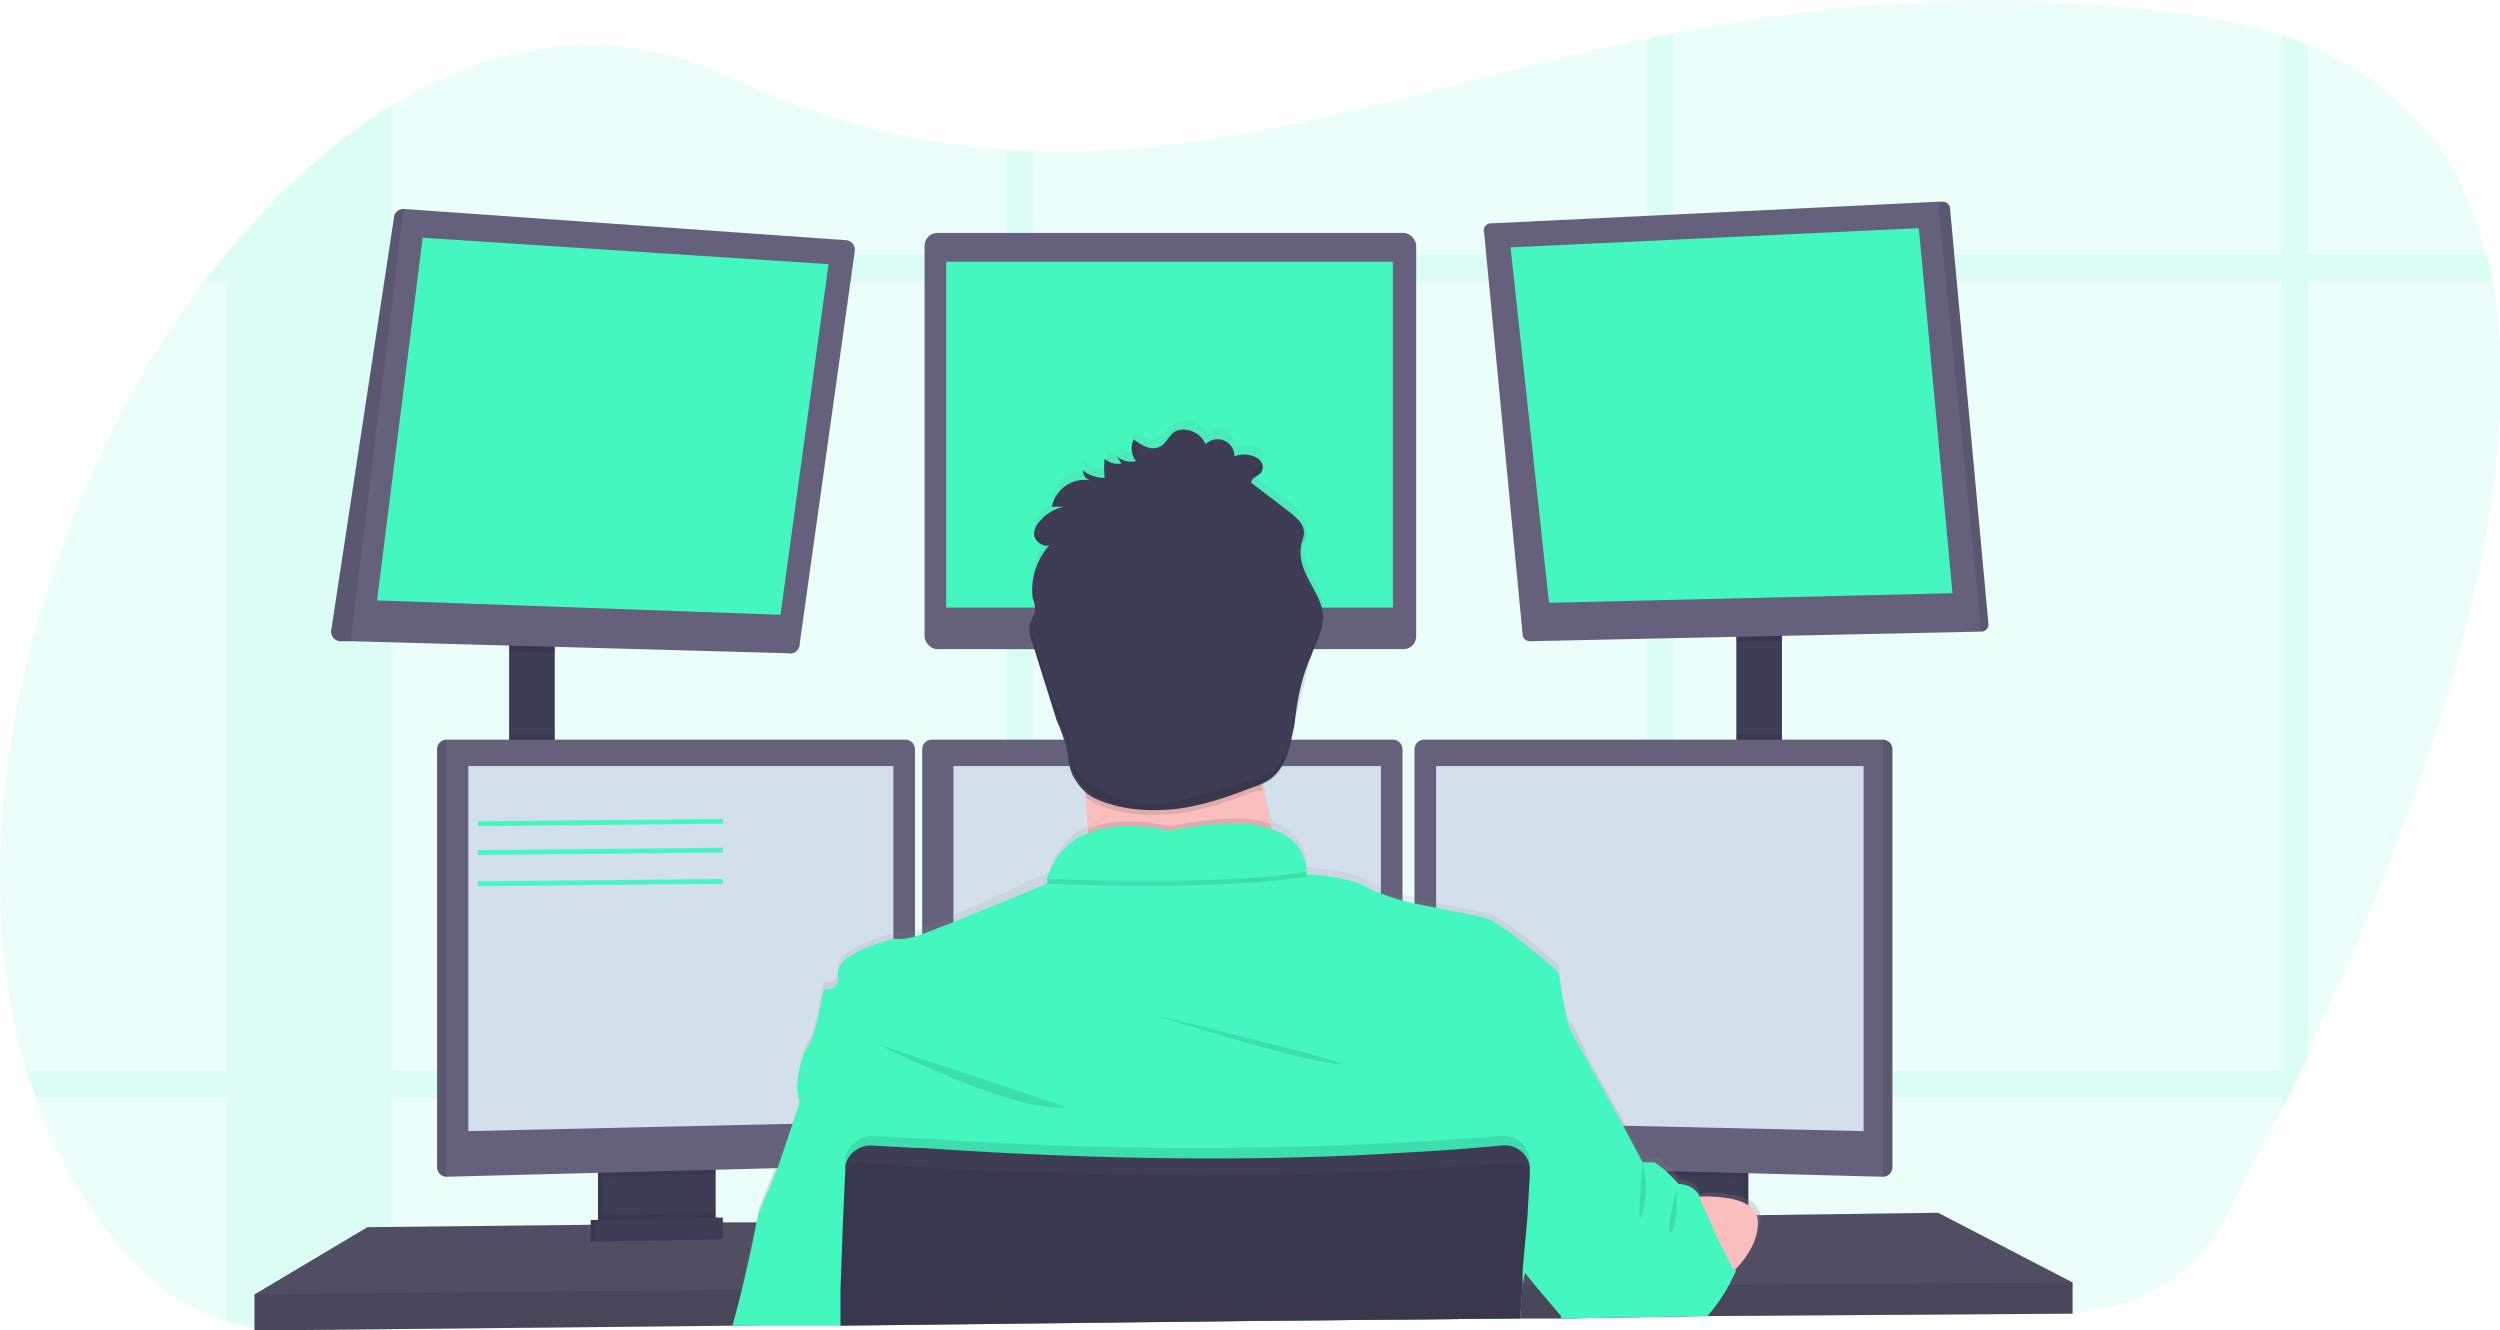 <svg xmlns="http://www.w3.org/2000/svg" data-name="Layer 1" viewBox="0 0 1041 554"><defs><linearGradient id="a" x1="597.8" x2="597.8" y1="725.4" y2="347.7" gradientUnits="userSpaceOnUse"><stop offset="0" stop-color="gray" stop-opacity=".3"/><stop offset=".5" stop-color="gray" stop-opacity=".1"/><stop offset="1" stop-color="gray" stop-opacity=".1"/></linearGradient></defs><path fill="#43f7bf" d="M961 438l-3 8-5 11-3 5-23 45a73 73 0 01-64 39l-152 2h-61l-17 1h-1l-107 1-95 1h-11l-69 1h-46l-141 2h-42a88 88 0 01-27-4 86 86 0 01-39-25c-18-20-32-43-40-68l-4-11c-31-105 7-239 74-329l9-11c21-25 44-47 69-62 44-27 93-34 141-12a315 315 0 00126 31c84 3 163-27 256-47l11-2C763 1 836-6 924 8a189 189 0 0126 7q6 1 11 4c42 17 65 48 74 87l3 11c17 94-33 228-77 321z" opacity=".1"/><g fill="#43f7bf" opacity=".1"><path d="M163 44v510h-42a88 88 0 01-27-4V106c21-25 44-47 69-62z"/><path d="M1038 117H85l9-11h942l2 11z"/><path d="M961 19v427h-3l-5 11-3 4V15q6 1 11 4zM697 14v534h-11V16l11-2zM430 63v488h-11V63h11z"/><path d="M958 446l-5 11H15l-4-11z"/></g><path fill="#3f3d56" d="M212 266h19v58h-19zM723 263h19v61h-19z"/><path fill="#65617d" d="M863 534v13l-152 1h-1l-58 1h-20l-107 1-175 1-45 1-199 2v-15l47-28 93-1h5l45-1h55l278-2h12l38-1h53l75-1 56 29z"/><path d="M863 534v13l-152 1h-1l-58 1h-20l-107 1-175 1-45 1-199 2v-15l47-28 93-1h5l45-1h55l278-2h12l38-1h53l75-1 56 29z" opacity=".2"/><path fill="#3f3d56" d="M296 484v24a6 6 0 01-3 6 6 6 0 01-3 0l-35 1a6 6 0 01-2-1 6 6 0 01-4-5v-25z"/><path d="M296 484v24a6 6 0 01-3 6 6 6 0 01-3 0l-35 1a6 6 0 01-2-1 6 6 0 01-4-5v-25z" opacity=".1"/><path fill="#3f3d56" d="M298 484v24a6 6 0 01-3 6 6 6 0 01-3 0l-35 1a6 6 0 01-2-1 6 6 0 01-4-5v-25zM681 484h47v32h-47z"/><path d="M681 484h47v32h-47z" opacity=".1"/><path fill="#3f3d56" d="M679 484h47v32h-47z"/><path d="M231 266v6l-19-1v-5h19z" opacity=".1"/><path fill="#65617d" d="M356 104l-23 164a4 4 0 01-5 4l-182-5h-4a4 4 0 01-4-5l26-171a4 4 0 014-4l184 13a4 4 0 014 4z"/><path fill="#43f7bf" d="M176 99l-19 151 168 6 20-146-169-11z"/><rect width="204.7" height="173.3" x="385" y="97" fill="#65617d" rx="5.3" ry="5.3"/><path fill="#43f7bf" d="M394 109h186v144H394z"/><path d="M742 263v4h-19v-4h19z" opacity=".1"/><path fill="#65617d" d="M828 260a3 3 0 01-3 3l-188 4a3 3 0 01-3-3L618 97a3 3 0 013-4l186-9h2a3 3 0 013 3z"/><path fill="#43f7bf" d="M629 103l170-8 14 152-168 4-16-148z"/><path d="M828 260a3 3 0 01-3 3L807 84h2a3 3 0 013 3zM168 87l-22 180h-4a4 4 0 01-4-5l26-171a4 4 0 014-4zM212 306h19v17h-19zM298 484v5l-47 1v-6h47z" opacity=".1"/><path fill="#65617d" d="M381 312v169a4 4 0 01-3 4l-192 5a4 4 0 01-4-4V312a4 4 0 014-4h191a4 4 0 014 4z"/><path d="M186 308v182a4 4 0 01-4-4V312a4 4 0 014-4z" opacity=".1"/><path fill="#d4dfec" d="M195 319h177v148l-177 4V319z"/><path d="M723 306h19v17h-19zM726 484v6l-47-1v-5h47z" opacity=".1"/><path fill="#65617d" d="M788 312v174a4 4 0 01-4 4l-191-5a4 4 0 01-4-4V312a4 4 0 014-4h191a4 4 0 014 4z"/><path d="M788 312v174a4 4 0 01-4 4V308a4 4 0 014 4z" opacity=".1"/><path fill="#d4dfec" d="M776 319H598v148l178 4V319z"/><path fill="#65617d" d="M584 312v169a4 4 0 01-4 4l-192 5a4 4 0 01-4-4V312a4 4 0 014-4h192a4 4 0 014 4z"/><path fill="#d4dfec" d="M397 319h178v148l-178 4V319z"/><path d="M863 534v13l-152 1h-1l-58 1h-20l-107 1-175 1-45 1-199 2v-15l203-2h41l283-2h87l143-1z" opacity=".1"/><circle cx="487.3" cy="272.2" r="51.3" fill="#fbbebe"/><path fill="url(#a)" d="M384 725l4-15v-2l6-26 1-6 7-17 7-18a61 61 0 003-10 5 5 0 000-2 15 15 0 01-1-3c0-6 2-16 5-20 3-5 6-24 6-24s5 1 6-4a6 6 0 000-1 7 7 0 000-1c-1-6 15-13 23-14a20 20 0 013-1 27 27 0 007-1l3-1 12-5a1319 1319 0 0040-18 28 28 0 0116-19v-2-10-2-1-3h-1a16 16 0 01-3-4 15 15 0 01-2-3l-2-11a84 84 0 00-4-11c-3-5-4-11-6-17l-3-10-2-5-1-3a13 13 0 010-2 10 10 0 010-4 32 32 0 012-3 8 8 0 000-2 6 6 0 000-1 18 18 0 000-4 25 25 0 01-1-3 28 28 0 014-16 25 25 0 012-3l1-1c-1 1-4 1-5-1a4 4 0 01-1 0 4 4 0 010-1c-1-3 1-5 2-7a18 18 0 016-5 17 17 0 013-1 15 15 0 012-1h-6a14 14 0 0113-11h1a12 12 0 012 0 4 4 0 01-3-4 14 14 0 0010 3 30 30 0 010-4 33 33 0 010-4 8 8 0 006 2l-2-3a9 9 0 007 2 7 7 0 002 0l-1-1a10 10 0 01-1-2 7 7 0 010-1 9 9 0 010-5c3 3 7 6 11 3s5-7 11-7a10 10 0 019 6 7 7 0 017-2 7 7 0 014 7h9c3 1 4 4 2 7-1 1-4 2-3 4v1l1 1 15 11c3 2 5 5 6 8a9 9 0 01-1 2v3a20 20 0 00-1 6l1 1c1 8 7 15 8 22v1a18 18 0 010 3l-5 14-7 29a100 100 0 01-2 10 27 27 0 01-5 10 16 16 0 01-3 3 19 19 0 01-3 1v3l3 14 1 2c12 5 14 14 14 18a10 10 0 010 1s19 1 26 6a20 20 0 005 3 83 83 0 009 2 204 204 0 0014 4l20 4c10 2 31 22 31 22s2 21 5 24 7 14 7 14l16 29 7 13h5c1 0 2 0 3 2l4 3 2 2 1 2s7 0 9 6c6-1 13 0 19 2a14 14 0 012 1 9 9 0 014 6 8 8 0 010 1v2c-1 7-5 14-10 18v2l-3 6a63 63 0 01-10 13l-58 1v-1l-11-13-6-7v2l-1 5-1 13v2-1l-107 1-176 2h-45z" transform="translate(-79 -173)"/><path fill="#fbbebe" d="M539 377s-100 12-90 0c3-4 4-17 4-32l-1-13-3-44s87-41 77-8c-4 13-3 31 0 49l3 14a345 345 0 0010 34z"/><path d="M539 377s-100 12-90 0c3-4 4-17 4-32 15-6 34-1 34-1 21-4 34-4 42-1a345 345 0 0010 34z" opacity=".1"/><path fill="#43f7bf" d="M350 553v-1l175-2 107-1h1v1-1l1-14 1-5v-3l6-20 6-21 6-17 8-27-7-13c-2-3-5-24-5-24s-22-20-31-23l-20-4a281 281 0 01-14-3 88 88 0 01-9-3 21 21 0 01-5-2c-7-5-26-6-26-6a10 10 0 000-1v-2h-1v-1a5 5 0 000-1 17 17 0 00-1-3v-1a18 18 0 00-2-2v-1a20 20 0 00-3-3h-1a5 5 0 00-1-1l-1-1-3-1-2-1h-2l-1-1h-2l-3-1h-7a125 125 0 00-27 3 72 72 0 00-18-2h-4-1-1l-1 1h-2-1a34 34 0 00-4 1l-1 1h-1a23 23 0 00-2 1h-1a28 28 0 00-6 5l-1 1a24 24 0 00-2 2l-1 1a27 27 0 00-1 3l-1 1a33 33 0 00-2 5v2l-39 16-13 5-3 1a27 27 0 01-6 1 20 20 0 00-3 0c-8 2-22 7-23 13a4 4 0 000 2c1 7-6 6-6 6s-3 18-6 23c-3 4-5 12-5 18a20 20 0 001 6l-3 9-6 18-8 19-1 4a526 526 0 01-10 43h45v1z"/><path d="M366 435s57 29 78 26zM482 423s56 18 74 20-74-20-74-20zM544 365c-29 5-84 4-108 3 9-31 51-20 51-20 53-11 57 11 57 17z" opacity=".1"/><path fill="#43f7bf" d="M544 363c-29 5-84 4-108 3 9-31 51-20 51-20 53-11 57 11 57 17z"/><path fill="#fbbebe" d="M698 499s34-5 34 10-17 26-17 26z"/><path d="M526 329a47 47 0 01-5 1c-10 4-21 8-33 9s-23 0-33-5a29 29 0 01-3-2l-3-44s87-41 77-8c-4 13-3 31 0 49z" opacity=".1"/><path fill="#3f3d56" d="M473 192a9 9 0 01-8-2l2 3a8 8 0 01-7-2 34 34 0 000 8 15 15 0 01-9-3 4 4 0 003 4 14 14 0 00-16 11h5a18 18 0 00-10 6c-2 2-3 5-2 7s4 4 6 3a28 28 0 00-7 22 14 14 0 011 6l-2 4c-1 3 0 7 1 9l5 16 5 16a82 82 0 014 11c1 5 1 10 4 14a20 20 0 007 7c10 5 22 6 33 5s23-5 33-9a31 31 0 007-3c8-5 9-15 11-23 1-10 3-20 7-29 2-6 5-11 5-17-1-8-7-14-9-22a19 19 0 010-8 18 18 0 001-4c0-4-3-6-5-8l-17-13c0-2 3-3 4-4 2-3 0-6-3-7s-5-1-8 0a7 7 0 00-12-5 10 10 0 00-8-6c-7-1-7 5-11 7s-8-1-11-3a9 9 0 001 9z"/><path fill="#43f7bf" d="M723 529l-3 6a69 69 0 01-9 13h-1l-58 1h-2v-1l-11-13-4-5-1-1-8-10 3-12 5-21v-1l1-4 1-3 2-10 8-33 15 7 15 27 8 15h5l4 3a75 75 0 016 6s7 0 9 6a40 40 0 003 7 241 241 0 0011 23h1z"/><path d="M637 484v4l-2 19-1 22-1 6-1 14-107 1-175 2v1-16l1-28 1-24v-2a11 11 0 0111-10l18 1h3a1619 1619 0 00241-1 11 11 0 0112 11z" opacity=".1"/><path fill="#3f3d56" d="M350 553v-1l175-2 107-1h1l1-14v-6l2-22 1-18v-1a11 11 0 000-2 10 10 0 00-2-5 11 11 0 00-10-4 937 937 0 01-41 3c-79 5-157 1-200-2h-3l-18-1a11 11 0 00-11 8 11 11 0 000 2l-1 22-1 28v16z"/><path d="M637 491l-1 16-2 22v6l-1 13v2-1h-1l-107 1-175 2v-15l1-28 1-19a6 6 0 013-5 6 6 0 014-1 996 996 0 0073 4 1563 1563 0 00198-4 6 6 0 014 1 5 5 0 011 1 6 6 0 012 2 4 4 0 010 1 6 6 0 010 2zM298 505v3a6 6 0 01-3 6h-40a6 6 0 01-4-5v-3z" opacity=".1"/><path fill="#3f3d56" d="M299 516l-53 1v-9l53-1v9z"/><path d="M299 516l-53 1v-9l53-1v9z" opacity=".1"/><path fill="#3f3d56" d="M301 516l-53 1v-9l53-1v9z"/><g opacity=".1"><path d="M474 189a10 10 0 01-2-5 9 9 0 000 5 9 9 0 002 0zM461 195a35 35 0 010-3v3zM542 229a18 18 0 011-3 18 18 0 001-5 6 6 0 00-1-1v3a19 19 0 00-1 6zM522 198l1 1a20 20 0 002-3 4 4 0 001-3 3 3 0 01-1 0c-1 2-4 3-3 5zM439 207a12 12 0 000 3 18 18 0 015-2zM453 197a15 15 0 01-2-2 4 4 0 000 1 12 12 0 012 1zM551 255c0 5-3 10-5 15l-7 28c-1 9-3 19-10 24a30 30 0 01-7 3l-33 9c-11 2-23 0-33-6a20 20 0 01-7-6c-3-4-3-10-4-14a82 82 0 00-4-11c-3-5-4-11-6-16l-5-16a29 29 0 01-1-5l1 8 5 16c2 5 3 11 6 16a82 82 0 014 11c1 4 1 10 4 14a20 20 0 007 6c10 6 22 7 33 6s22-5 33-9a30 30 0 007-3c7-5 9-15 10-24l7-28c3-6 5-12 5-17v-1zM431 252v-1a14 14 0 000-5 27 27 0 01-1-3 27 27 0 001 6v3zM434 227a28 28 0 013-4c-2 2-5 1-6-2a6 6 0 000 3 4 4 0 003 3z"/></g><path d="M684 484s3 11 0 21 0-21 0-21zM698 495s1 15-2 18 2-18 2-18z" opacity=".1"/><path fill="none" stroke="#43f7bf" stroke-miterlimit="10" stroke-width="2" d="M199 343l102-1M199 355l102-1M199 368l102-1"/></svg>